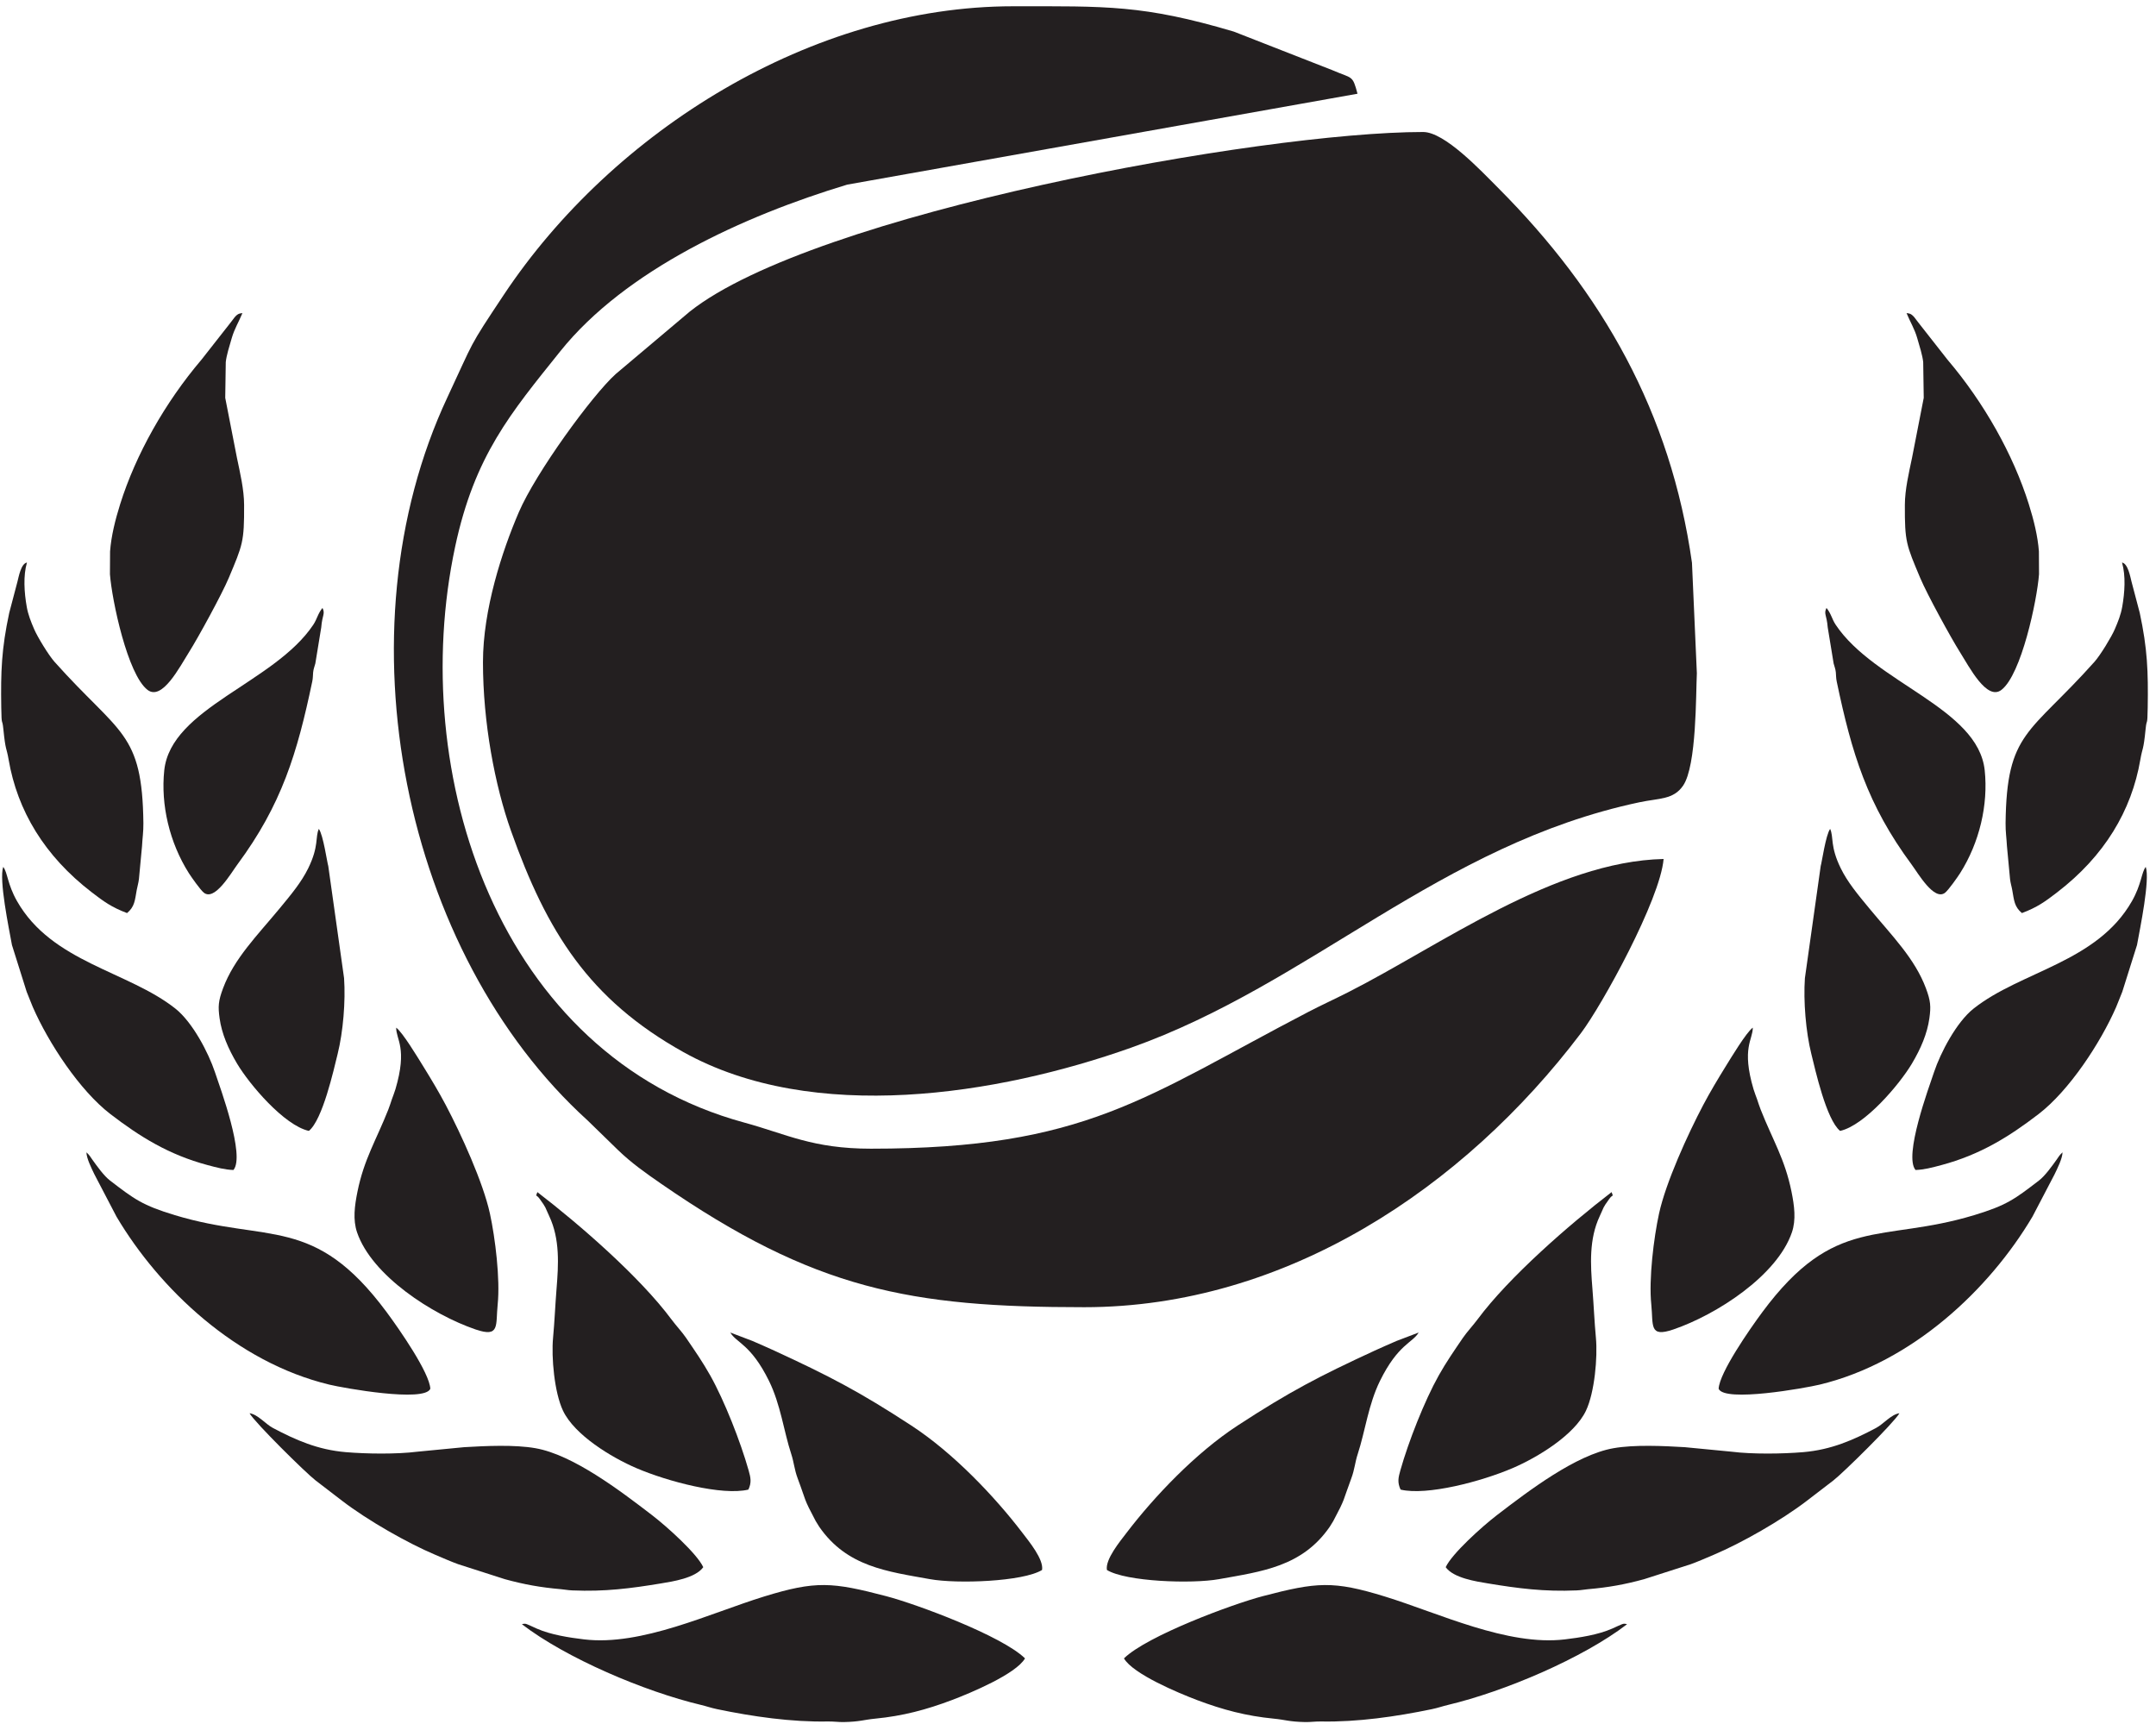 <?xml version="1.0" encoding="UTF-8" standalone="no"?>
<!-- Created with Inkscape (http://www.inkscape.org/) -->

<svg
   version="1.1"
   id="svg1"
   width="458.667"
   height="366.667"
   viewBox="0 0 458.667 366.667"
   sodipodi:docname="TENNIS 3.eps"
   xmlns:inkscape="http://www.inkscape.org/namespaces/inkscape"
   xmlns:sodipodi="http://sodipodi.sourceforge.net/DTD/sodipodi-0.dtd"
   xmlns="http://www.w3.org/2000/svg"
   xmlns:svg="http://www.w3.org/2000/svg">
  <defs
     id="defs1" />
  <sodipodi:namedview
     id="namedview1"
     pagecolor="#ffffff"
     bordercolor="#000000"
     borderopacity="0.25"
     inkscape:showpageshadow="2"
     inkscape:pageopacity="0.0"
     inkscape:pagecheckerboard="0"
     inkscape:deskcolor="#d1d1d1">
    <inkscape:page
       x="0"
       y="0"
       inkscape:label="1"
       id="page1"
       width="458.667"
       height="366.667"
       margin="0"
       bleed="0" />
  </sodipodi:namedview>
  <g
     id="g1"
     inkscape:groupmode="layer"
     inkscape:label="1">
    <path
       id="path1"
       d="m 772.527,1697.7 c 0,-96.52 18.969,-196.99 44.883,-269.86 57.235,-161.06 124.531,-269.47 275.73,-353.76 207.73,-115.81 503.11,-68.5 715.74,6.93 288.65,102.37 493.65,325.05 813.8,392.73 31.28,6.61 54.09,3.87 69.56,26.61 21.81,32.06 20.31,146.74 21.97,179.69 l -7.82,176.71 c -34.07,240.46 -143.05,432.05 -309.86,599.41 -28.53,28.62 -85.74,89.61 -120.22,89.61 -259.56,0 -974.79,-130.13 -1172.9,-287.17 L 984.828,2158.61 C 946.91,2124.34 857.172,2001.06 829.871,1937.62 802.949,1875.03 772.527,1781.69 772.527,1697.7"
       style="fill:#231f20;fill-opacity:1;fill-rule:evenodd;stroke:none"
       transform="matrix(0.133,0,0,-0.133,0,366.667)" />
    <path
       id="path2"
       d="m 1393.27,919.578 c -93.86,0 -135.04,23.344 -202.97,41.828 -394.32,107.314 -539.487,559.134 -462.339,920.754 31.195,146.18 88.879,213.84 168.121,312.73 104.338,130.24 293.458,216.68 458.988,266.68 l 816.32,145.4 c -8.18,30.64 -7.8,23.62 -40.78,37.91 l -157.09,61.48 c -145.33,43.06 -203.9,40.5 -352.93,40.5 -321.52,0 -640.387,-199.25 -814.84,-461.63 -57.922,-87.13 -46.254,-70.28 -89.984,-163.56 C 539.441,1745.56 645.184,1231.94 940.012,964.66 l 48.718,-47.437 c 20.81,-20.149 43.67,-36.36 68.74,-53.68 245.91,-169.813 398.82,-197.508 676.78,-197.508 322.49,0 607.42,191.016 794.48,438.265 33.79,44.68 126.86,213.8 132.27,278.66 -174.39,-3.89 -356.95,-138.22 -504.05,-212.88 -24.26,-12.31 -42.86,-20.62 -64.36,-31.81 -261.73,-136.25 -355.8,-218.692 -699.32,-218.692"
       style="fill:#231f20;fill-opacity:1;fill-rule:evenodd;stroke:none"
       transform="matrix(0.133,0,0,-0.133,0,366.667)" />
    <path
       id="path3"
       d="m 2019.86,203.844 c 86.52,22.648 112.5,24.941 195.42,-0.586 85.97,-26.473 195.79,-79.52 287.81,-68.547 23.86,2.844 53.08,7.34 75.49,17.18 17.37,7.629 17.27,9.031 23.99,7.074 -70.71,-54.254 -195.79,-107.57 -286.73,-129.149 -8.46,-2.008 -15.43,-4.602 -25.59,-6.723 C 2233.49,11.266 2171.2,2.273 2113.17,3.418 c -8.87,0.176 -17.24,-1.117 -25.38,-0.949 -26.3,0.547 -31.45,3.641 -50.25,5.457 -44.26,4.277 -81.73,14.246 -122.62,29.672 -29.63,11.18 -102.64,41.684 -117.09,66.73 36.9,36.113 173.46,86.797 222.03,99.516"
       style="fill:#231f20;fill-opacity:1;fill-rule:evenodd;stroke:none"
       transform="matrix(0.133,0,0,-0.133,0,366.667)" />
    <path
       id="path4"
       d="m 2890.29,356.504 c -41.5,-31.84 -104.97,-67.781 -148.63,-86.258 -13.15,-5.562 -25.87,-11.211 -37.25,-15.293 L 2629.79,231 c -31.14,-8.527 -57.2,-13.187 -89.84,-16.016 -7.58,-0.66 -9.64,-1.546 -18.22,-1.921 -51.58,-2.258 -93.48,3.183 -141.93,11.226 -17.92,2.973 -54.85,8.41 -67.33,25.922 9.99,21.695 58.44,65.215 81.89,83.203 51.13,39.223 126.36,96.477 186.37,107.063 33.74,5.957 80.1,3.683 114.13,1.679 l 75.31,-7.277 c 32.6,-4.133 81.08,-3.492 114.11,-0.691 44.95,3.804 80.03,19.386 116.49,38.648 12.04,6.352 24.32,21.863 37.46,23.566 -8.65,-15.136 -90.09,-95.515 -105.66,-107.461 l -42.28,-32.437"
       style="fill:#231f20;fill-opacity:1;fill-rule:evenodd;stroke:none"
       transform="matrix(0.133,0,0,-0.133,0,366.667)" />
    <path
       id="path5"
       d="m 2269.21,625.52 c -9.65,-16.551 -32.96,-18.625 -61.87,-77.364 -18.64,-37.879 -23.73,-80.867 -35.56,-116.894 -4.51,-13.727 -4.88,-24.496 -10.32,-39.024 -14.18,-37.886 -8.66,-30.324 -28.78,-68.168 l -5.74,-9.289 c -44.14,-63.929 -108.88,-71.453 -177.21,-83.75 -43.01,-7.738 -148.57,-4.101 -179.17,14.699 -2.93,16.805 20.87,45.657 31.52,59.586 44.22,57.856 110.2,127.45 177.5,171.395 83.17,54.309 131.13,79.176 218.92,119.699 12.27,5.66 22.01,9.801 35.33,15.641 l 35.38,13.469"
       style="fill:#231f20;fill-opacity:1;fill-rule:evenodd;stroke:none"
       transform="matrix(0.133,0,0,-0.133,0,366.667)" />
    <path
       id="path6"
       d="m 2240.31,374.281 c -5.4,11.578 -3.66,19.149 -0.34,30.891 12.88,45.594 38.52,111.027 61.37,151.719 12,21.359 23.96,38.57 38.56,60.007 6.55,9.606 15.84,19.348 23.71,29.926 50.09,67.367 145.91,150.887 214.21,203.289 3.07,-8.933 2.45,-2.3 -3.82,-11.015 -11.17,-15.555 -7.73,-11.618 -15.15,-27.407 -17.27,-36.753 -14.84,-77.507 -11.65,-116.711 2.11,-26.007 3.1,-51.957 5.55,-78.113 2.85,-30.426 -1.94,-87.004 -15.97,-116.5 -18.31,-38.488 -76.72,-74.375 -117.64,-91.867 -49.72,-21.266 -136.73,-44.246 -178.83,-34.219"
       style="fill:#231f20;fill-opacity:1;fill-rule:evenodd;stroke:none"
       transform="matrix(0.133,0,0,-0.133,0,366.667)" />
    <path
       id="path7"
       d="m 3261.44,868.684 c 9.74,7.468 20.94,23.203 28.22,33.347 3.3,4.598 4.24,6.907 9.43,11.719 0.07,-9.352 -8.39,-26.172 -12.63,-35.004 l -35.49,-67.953 c -68.56,-115.676 -191.76,-232.84 -340.41,-268.609 -22.31,-5.371 -152.35,-28.797 -161.52,-6.59 1.28,25.656 49.46,95.051 70.01,122.734 115.99,156.289 189.46,109.82 338.46,154.887 52.26,15.805 64.97,25.578 103.93,55.469"
       style="fill:#231f20;fill-opacity:1;fill-rule:evenodd;stroke:none"
       transform="matrix(0.133,0,0,-0.133,0,366.667)" />
    <path
       id="path8"
       d="m 3201.38,1653.41 c -23.39,-17.95 -51.42,36.74 -66.54,60.72 -14.24,22.57 -52.38,92.21 -63.29,118.16 -22.4,53.32 -24.88,57.74 -24.63,117.07 0.1,24.82 6.46,51.17 11.5,75.46 l 18.69,95.71 -0.86,57.24 c -1.2,11.02 -5.79,25.41 -9.62,38.55 -4.34,14.9 -11.16,25.56 -17,39.74 7.06,-0.61 9.41,-1.91 18.37,-14.44 l 46.98,-59.86 c 58.48,-68.74 105.23,-151.77 130.2,-231.28 7.98,-25.45 14.37,-51.35 16.14,-75.53 l 0.2,-36.52 c -3.2,-41.96 -28.22,-160.53 -60.14,-185.02"
       style="fill:#231f20;fill-opacity:1;fill-rule:evenodd;stroke:none"
       transform="matrix(0.133,0,0,-0.133,0,366.667)" />
    <path
       id="path9"
       d="m 3260.7,974.867 c -47.19,-36.207 -93.21,-64.855 -155.15,-81.457 -15.82,-4.238 -27.84,-7.41 -41.55,-7.906 -19.19,22.512 21.14,131.286 29.62,156.656 10.29,30.8 35.7,79.69 63.18,101.46 75.78,60.05 197.48,73.81 253.34,171.92 15.42,27.07 15.11,46.05 22.08,54.75 7.05,-20.38 -9.02,-97.7 -13.97,-124.95 l -23.54,-74.77 c -3.87,-9.07 -6.09,-15.92 -9.96,-24.76 -25.04,-57.22 -74.9,-133.24 -124.05,-170.943"
       style="fill:#231f20;fill-opacity:1;fill-rule:evenodd;stroke:none"
       transform="matrix(0.133,0,0,-0.133,0,366.667)" />
    <path
       id="path10"
       d="m 3290.36,1329.47 c -18.79,-14.42 -31.51,-23.78 -56.2,-33.02 -12.2,10.16 -12.5,20.17 -15.46,36.74 -1.22,6.84 -2.7,10.6 -3.54,17.61 l -4.95,52.67 c -0.6,12.55 -2.34,22.79 -2.19,36.68 1.69,147.01 38.09,141.6 142.04,258.01 9.69,10.86 27.43,40.15 32.64,52.26 5.35,12.42 9.64,23.18 11.87,35.73 4.09,22.98 5.85,49.81 -0.29,70.96 9.49,-1.64 13.12,-22.56 15.16,-30.43 l 13.19,-50.05 c 12.35,-57.62 13.63,-93.74 12.74,-151.46 -0.51,-32.74 -1.42,-14.94 -3.39,-34.71 -3.54,-35.6 -4.87,-28.05 -8.41,-48.67 -13.98,-81.47 -57.29,-154.08 -133.21,-212.32"
       style="fill:#231f20;fill-opacity:1;fill-rule:evenodd;stroke:none"
       transform="matrix(0.133,0,0,-0.133,0,366.667)" />
    <path
       id="path11"
       d="m 2803.66,1113.18 c 0.24,-19.29 -18.4,-32.29 1.23,-98.57 1.71,-5.79 3.88,-10.82 5.69,-16.063 1.65,-4.793 3.22,-10.168 5.73,-16.512 19.41,-49.066 38.71,-79 49.28,-131.164 4.61,-22.754 7.5,-45.031 0.66,-65.094 -23.64,-69.281 -120.54,-131.718 -189.6,-155.336 -39.31,-13.437 -31.89,6.61 -35.33,40.028 -4.19,40.64 3.97,106.543 12.38,145.242 10.9,50.113 46.27,127.465 70.6,173.578 10.89,20.621 23.11,41.061 36.52,62.731 8.17,13.19 32.6,53.71 42.84,61.16"
       style="fill:#231f20;fill-opacity:1;fill-rule:evenodd;stroke:none"
       transform="matrix(0.133,0,0,-0.133,0,366.667)" />
    <path
       id="path12"
       d="m 2943.32,948.023 c -22.09,18.09 -39.65,97.457 -46.02,123.137 -8.8,35.47 -12.8,84.08 -10.28,121.16 l 25.28,179.36 c 1.72,5.09 8.05,49.87 15.1,59.4 6.01,-13.28 -0.47,-27.42 16.98,-63.01 10.84,-22.1 26.83,-41.39 45.72,-64.21 36.56,-44.14 72.66,-80.06 90.45,-127.56 7.72,-20.59 8.18,-29.42 5.6,-48.06 -3.41,-24.6 -13.72,-48.65 -28.02,-72.68 -19.69,-33.08 -75.29,-98.81 -114.81,-107.537"
       style="fill:#231f20;fill-opacity:1;fill-rule:evenodd;stroke:none"
       transform="matrix(0.133,0,0,-0.133,0,366.667)" />
    <path
       id="path13"
       d="m 3111.16,1328.91 c -17.46,-13.39 -43,31.05 -53.41,45.11 -71.02,95.94 -95.74,177.98 -119.83,292.8 -1.3,6.2 -0.86,9.47 -1.41,14.56 -0.69,6.39 -1.88,7.76 -3.53,14.33 l -9.46,57.76 c -1.54,19.99 -6.71,21.4 -1.96,31.03 7.71,-9.52 8.49,-17.57 14.73,-26.93 62.16,-93.17 227.83,-132.78 238.36,-232.91 5.78,-54.98 -8.33,-115.35 -39.33,-164.34 -3.41,-5.39 -18.47,-27.03 -24.16,-31.41"
       style="fill:#231f20;fill-opacity:1;fill-rule:evenodd;stroke:none"
       transform="matrix(0.133,0,0,-0.133,0,366.667)" />
    <path
       id="path14"
       d="m 1417.52,203.844 c -86.52,22.648 -112.5,24.941 -195.42,-0.586 -85.97,-26.473 -195.79,-79.52 -287.807,-68.547 -23.863,2.844 -53.082,7.34 -75.492,17.18 -17.367,7.629 -17.27,9.031 -23.992,7.074 70.714,-54.254 195.791,-107.57 286.731,-129.149 8.46,-2.008 15.43,-4.602 25.59,-6.723 56.76,-11.828 119.05,-20.82 177.08,-19.676 8.87,0.176 17.24,-1.117 25.38,-0.949 26.3,0.547 31.45,3.641 50.25,5.457 44.26,4.277 81.73,14.246 122.62,29.672 29.64,11.18 102.65,41.684 117.09,66.73 -36.89,36.113 -173.46,86.797 -222.03,99.516"
       style="fill:#231f20;fill-opacity:1;fill-rule:evenodd;stroke:none"
       transform="matrix(0.133,0,0,-0.133,0,366.667)" />
    <path
       id="path15"
       d="m 547.09,356.504 c 41.504,-31.84 104.976,-67.781 148.629,-86.258 13.152,-5.562 25.875,-11.211 37.25,-15.293 L 807.59,231 c 31.14,-8.527 57.207,-13.187 89.836,-16.016 7.586,-0.66 9.64,-1.546 18.219,-1.921 51.585,-2.258 93.485,3.183 141.945,11.226 17.92,2.973 54.85,8.41 67.32,25.922 -9.99,21.695 -58.45,65.215 -81.89,83.203 -51.125,39.223 -126.36,96.477 -186.368,107.063 -33.738,5.957 -80.097,3.683 -114.125,1.679 l -75.312,-7.277 c -32.606,-4.133 -81.078,-3.492 -114.113,-0.691 -44.954,3.804 -80.028,19.386 -116.493,38.648 -12.035,6.352 -24.32,21.863 -37.457,23.566 8.649,-15.136 90.09,-95.515 105.661,-107.461 l 42.277,-32.437"
       style="fill:#231f20;fill-opacity:1;fill-rule:evenodd;stroke:none"
       transform="matrix(0.133,0,0,-0.133,0,366.667)" />
    <path
       id="path16"
       d="m 1168.17,625.52 c 9.65,-16.551 32.96,-18.625 61.87,-77.364 18.65,-37.879 23.73,-80.867 35.57,-116.894 4.51,-13.727 4.87,-24.496 10.31,-39.024 14.18,-37.886 8.66,-30.324 28.78,-68.168 l 5.75,-9.289 c 44.13,-63.929 108.87,-71.453 177.19,-83.75 43.02,-7.738 148.59,-4.101 179.18,14.699 2.94,16.805 -20.87,45.657 -31.52,59.586 -44.22,57.856 -110.19,127.45 -177.5,171.395 -83.17,54.309 -131.13,79.176 -218.92,119.699 -12.26,5.66 -22.01,9.801 -35.33,15.641 l -35.38,13.469"
       style="fill:#231f20;fill-opacity:1;fill-rule:evenodd;stroke:none"
       transform="matrix(0.133,0,0,-0.133,0,366.667)" />
    <path
       id="path17"
       d="m 1197.07,374.281 c 5.41,11.578 3.66,19.149 0.34,30.891 -12.88,45.594 -38.52,111.027 -61.37,151.719 -12,21.359 -23.96,38.57 -38.56,60.007 -6.54,9.606 -15.84,19.348 -23.71,29.926 -50.09,67.367 -145.907,150.887 -214.207,203.289 -3.075,-8.933 -2.45,-2.3 3.816,-11.015 11.176,-15.555 7.734,-11.618 15.152,-27.407 17.27,-36.753 14.836,-77.507 11.653,-116.711 -2.114,-26.007 -3.102,-51.957 -5.551,-78.113 -2.852,-30.426 1.933,-87.004 15.969,-116.5 18.308,-38.488 76.722,-74.375 117.638,-91.867 49.72,-21.266 136.72,-44.246 178.83,-34.219"
       style="fill:#231f20;fill-opacity:1;fill-rule:evenodd;stroke:none"
       transform="matrix(0.133,0,0,-0.133,0,366.667)" />
    <path
       id="path18"
       d="m 175.941,868.684 c -9.738,7.468 -20.937,23.203 -28.218,33.347 -3.301,4.598 -4.243,6.907 -9.434,11.719 -0.07,-9.352 8.399,-26.172 12.633,-35.004 l 35.484,-67.953 c 68.563,-115.676 191.77,-232.84 340.414,-268.609 22.309,-5.371 152.352,-28.797 161.52,-6.59 -1.277,25.656 -49.465,95.051 -70.008,122.734 -115.992,156.289 -189.457,109.82 -338.465,154.887 -52.254,15.805 -64.965,25.578 -103.926,55.469"
       style="fill:#231f20;fill-opacity:1;fill-rule:evenodd;stroke:none"
       transform="matrix(0.133,0,0,-0.133,0,366.667)" />
    <path
       id="path19"
       d="m 236.004,1653.41 c 23.391,-17.95 51.414,36.74 66.543,60.72 14.23,22.57 52.371,92.21 63.281,118.16 22.406,53.32 24.883,57.74 24.633,117.07 -0.102,24.82 -6.457,51.17 -11.5,75.46 l -18.691,95.71 0.863,57.24 c 1.199,11.02 5.789,25.41 9.617,38.55 4.344,14.9 11.16,25.56 17,39.74 -7.059,-0.61 -9.402,-1.91 -18.367,-14.44 l -46.985,-59.86 c -58.476,-68.74 -105.222,-151.77 -130.191,-231.28 -7.992,-25.45 -14.371,-51.35 -16.141,-75.53 l -0.207,-36.52 c 3.204,-41.96 28.219,-160.53 60.145,-185.02"
       style="fill:#231f20;fill-opacity:1;fill-rule:evenodd;stroke:none"
       transform="matrix(0.133,0,0,-0.133,0,366.667)" />
    <path
       id="path20"
       d="m 176.684,974.867 c 47.191,-36.207 93.207,-64.855 155.148,-81.457 15.82,-4.238 27.836,-7.41 41.547,-7.906 19.191,22.512 -21.133,131.286 -29.613,156.656 -10.293,30.8 -35.707,79.69 -63.184,101.46 -75.781,60.05 -197.48,73.81 -253.344,171.92 -15.418,27.07 -15.105,46.05 -22.074,54.75 -7.051,-20.38 9.02,-97.7 13.969,-124.95 l 23.531,-74.77 c 3.883,-9.07 6.098,-15.92 9.969,-24.76 25.043,-57.22 74.894,-133.24 124.051,-170.943"
       style="fill:#231f20;fill-opacity:1;fill-rule:evenodd;stroke:none"
       transform="matrix(0.133,0,0,-0.133,0,366.667)" />
    <path
       id="path21"
       d="m 147.016,1329.47 c 18.797,-14.42 31.515,-23.78 56.203,-33.02 12.203,10.16 12.504,20.17 15.457,36.74 1.222,6.84 2.707,10.6 3.543,17.61 l 4.957,52.67 c 0.594,12.55 2.34,22.79 2.183,36.68 -1.695,147.01 -38.086,141.6 -142.035,258.01 -9.691,10.86 -27.434,40.15 -32.645,52.26 -5.344,12.42 -9.641,23.18 -11.871,35.73 -4.082,22.98 -5.848,49.81 0.289,70.96 -9.484,-1.64 -13.117,-22.56 -15.152,-30.43 L 14.758,1776.63 C 2.406,1719.01 1.121,1682.89 2.016,1625.17 c 0.504,-32.74 1.414,-14.94 3.383,-34.71 3.539,-35.6 4.879,-28.05 8.418,-48.67 13.98,-81.47 57.289,-154.08 133.2,-212.32"
       style="fill:#231f20;fill-opacity:1;fill-rule:evenodd;stroke:none"
       transform="matrix(0.133,0,0,-0.133,0,366.667)" />
    <path
       id="path22"
       d="m 633.719,1113.18 c -0.239,-19.29 18.402,-32.29 -1.223,-98.57 -1.715,-5.79 -3.883,-10.82 -5.691,-16.063 -1.657,-4.793 -3.223,-10.168 -5.735,-16.512 -19.406,-49.066 -38.711,-79 -49.281,-131.164 -4.609,-22.754 -7.5,-45.031 -0.656,-65.094 23.64,-69.281 120.535,-131.718 189.601,-155.336 39.305,-13.437 31.887,6.61 35.329,40.028 4.187,40.64 -3.969,106.543 -12.379,145.242 -10.903,50.113 -46.27,127.465 -70.606,173.578 -10.887,20.621 -23.101,41.061 -36.519,62.731 -8.164,13.19 -32.598,53.71 -42.84,61.16"
       style="fill:#231f20;fill-opacity:1;fill-rule:evenodd;stroke:none"
       transform="matrix(0.133,0,0,-0.133,0,366.667)" />
    <path
       id="path23"
       d="m 494.059,948.023 c 22.093,18.09 39.652,97.457 46.023,123.137 8.801,35.47 12.801,84.08 10.281,121.16 l -25.277,179.36 c -1.719,5.09 -8.055,49.87 -15.106,59.4 -6.003,-13.28 0.473,-27.42 -16.976,-63.01 -10.84,-22.1 -26.832,-41.39 -45.723,-64.21 -36.558,-44.14 -72.66,-80.06 -90.453,-127.56 -7.711,-20.59 -8.183,-29.42 -5.601,-48.06 3.41,-24.6 13.726,-48.65 28.031,-72.68 19.687,-33.08 75.285,-98.81 114.801,-107.537"
       style="fill:#231f20;fill-opacity:1;fill-rule:evenodd;stroke:none"
       transform="matrix(0.133,0,0,-0.133,0,366.667)" />
    <path
       id="path24"
       d="m 326.227,1328.91 c 17.453,-13.39 43,31.05 53.402,45.11 71.023,95.94 95.742,177.98 119.832,292.8 1.305,6.2 0.863,9.47 1.414,14.56 0.688,6.39 1.879,7.76 3.527,14.33 l 9.453,57.76 c 1.547,19.99 6.715,21.4 1.969,31.03 -7.707,-9.52 -8.488,-17.57 -14.726,-26.93 -62.164,-93.17 -227.836,-132.78 -238.364,-232.91 -5.781,-54.98 8.329,-115.35 39.329,-164.34 3.41,-5.39 18.464,-27.03 24.164,-31.41"
       style="fill:#231f20;fill-opacity:1;fill-rule:evenodd;stroke:none"
       transform="matrix(0.133,0,0,-0.133,0,366.667)" />
  </g>
</svg>
